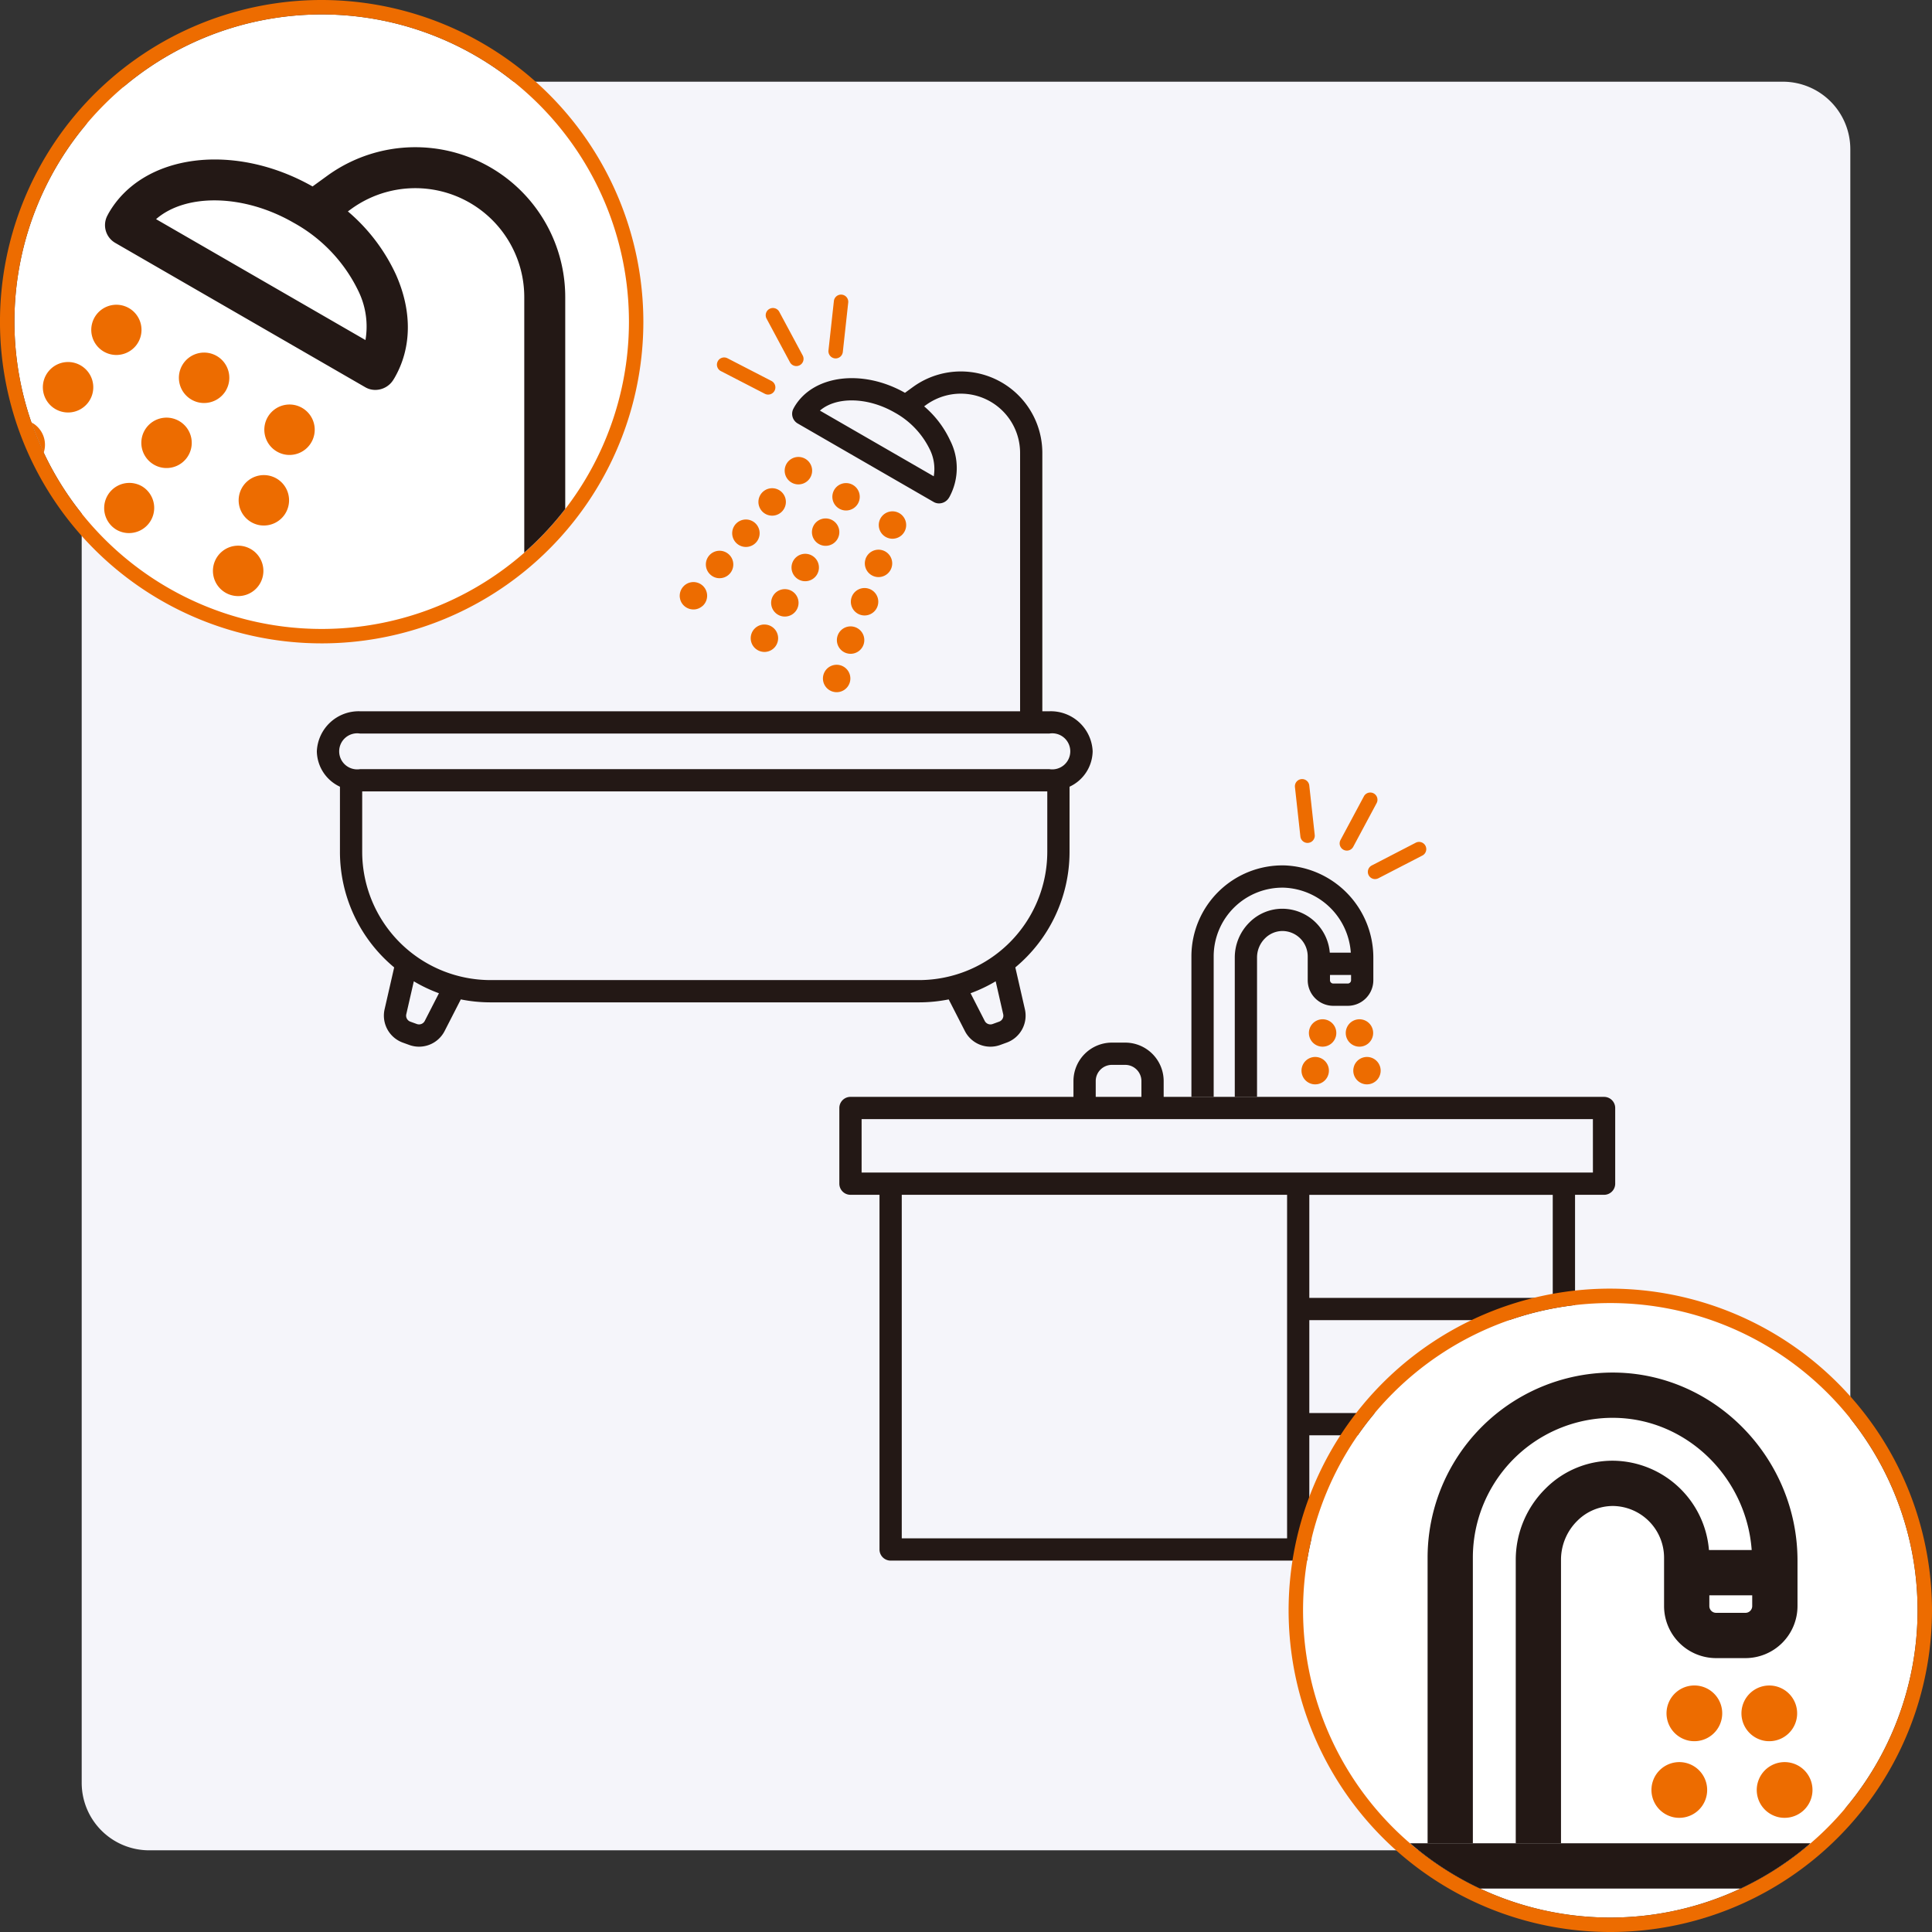 <svg id="グループ_103" data-name="グループ 103" xmlns="http://www.w3.org/2000/svg" xmlns:xlink="http://www.w3.org/1999/xlink" width="300" height="300" viewBox="0 0 300 300">
  <rect x="0" y="0" width="300" height="300" fill="#333333" stroke="none"/>
  <defs>
    <clipPath id="clip-path">
      <rect id="長方形_64" data-name="長方形 64" width="300" height="300" fill="none"/>
    </clipPath>
  </defs>
  <g id="グループ_102" data-name="グループ 102" clip-path="url(#clip-path)">
    <path id="パス_601" data-name="パス 601" d="M272.609,283.086H18.934A10.477,10.477,0,0,1,8.457,272.608V18.934A10.477,10.477,0,0,1,18.934,8.458H272.609a10.478,10.478,0,0,1,10.478,10.476V272.608a10.478,10.478,0,0,1-10.478,10.478" transform="translate(4.229 4.229)" fill="#f5f5fa"/>
    <path id="パス_602" data-name="パス 602" d="M153.269,97.444a6.5,6.5,0,0,0-6.738-6.219h-1.077V51.112a12.655,12.655,0,0,0-20.1-10.234l-1.23.894c-6.618-3.752-14.307-2.766-17.2,2.238-.033.057-.063.114-.114.212a1.728,1.728,0,0,0,.66,2.314l21.107,12.186a1.668,1.668,0,0,0,.838.222,1.8,1.8,0,0,0,1.52-.848c.038-.057.074-.115.105-.171a9.438,9.438,0,0,0,.1-8.751,15.546,15.546,0,0,0-4.039-5.3l.284-.206A9.2,9.2,0,0,1,142,51.112V91.225H39.536A6.5,6.5,0,0,0,32.8,97.444a6.179,6.179,0,0,0,3.588,5.493v10.111a23.326,23.326,0,0,0,8.42,17.946l-1.487,6.5a4.458,4.458,0,0,0,2.817,5.175l1.016.369a4.414,4.414,0,0,0,1.515.267,4.459,4.459,0,0,0,3.967-2.421l2.52-4.92a23.385,23.385,0,0,0,4.6.458h66.552a23.412,23.412,0,0,0,4.605-.458l2.518,4.919a4.448,4.448,0,0,0,5.482,2.155l1.016-.37a4.456,4.456,0,0,0,2.817-5.174l-1.486-6.5a23.33,23.33,0,0,0,8.419-17.946V102.937a6.179,6.179,0,0,0,3.588-5.493M128.594,54.736l-17.675-10.2c2.489-2.173,7.37-2.145,11.609.3a13.065,13.065,0,0,1,5.465,5.756,6.823,6.823,0,0,1,.6,4.146M49.556,139.308a1,1,0,0,1-1.224.48l-1.014-.369a.994.994,0,0,1-.629-1.155l1.169-5.11a23.291,23.291,0,0,0,3.9,1.855Zm89.821-1.044a.994.994,0,0,1-.628,1.154l-1.016.37a1,1,0,0,1-1.224-.482l-2.2-4.3a23.251,23.251,0,0,0,3.9-1.855Zm-13.068-5.3H59.757a19.936,19.936,0,0,1-19.914-19.914v-9.385h106.38v9.385a19.936,19.936,0,0,1-19.914,19.914m20.222-32.757h-107a2.8,2.8,0,1,1,0-5.523h107a2.8,2.8,0,1,1,0,5.523" transform="translate(16.399 19.223)" fill="#231815"/>
    <path id="パス_603" data-name="パス 603" d="M85.91,60.521A2.128,2.128,0,1,0,83,61.3a2.088,2.088,0,0,0,1.064.287,2.138,2.138,0,0,0,1.845-1.063" transform="translate(40.969 28.664)" fill="#ed6c00"/>
    <path id="パス_604" data-name="パス 604" d="M84.338,54.733a2.122,2.122,0,0,0,.777,2.9,2.093,2.093,0,0,0,1.064.288,2.127,2.127,0,1,0-1.841-3.192" transform="translate(42.025 26.835)" fill="#ed6c00"/>
    <path id="パス_605" data-name="パス 605" d="M83.8,64.18a2.128,2.128,0,1,0-2.909.777,2.088,2.088,0,0,0,1.063.287A2.131,2.131,0,0,0,83.8,64.18" transform="translate(39.913 30.494)" fill="#ed6c00"/>
    <path id="パス_606" data-name="パス 606" d="M79.841,64.648a2.13,2.13,0,0,0-1.506,3.633,1.971,1.971,0,0,0,.326.261,1.782,1.782,0,0,0,.366.2,2.1,2.1,0,0,0,.395.122,2.169,2.169,0,0,0,.42.044,2.128,2.128,0,0,0,0-4.256" transform="translate(38.857 32.324)" fill="#ed6c00"/>
    <path id="パス_607" data-name="パス 607" d="M80.64,54.8a2.131,2.131,0,1,0-1.367-.5,2.124,2.124,0,0,0,1.367.5" transform="translate(39.255 25.272)" fill="#ed6c00"/>
    <path id="パス_608" data-name="パス 608" d="M77.924,58.039a2.131,2.131,0,1,0-1.367-.5,2.124,2.124,0,0,0,1.367.5" transform="translate(37.897 26.891)" fill="#ed6c00"/>
    <path id="パス_609" data-name="パス 609" d="M75.2,61.272a2.127,2.127,0,0,0,1.372-3.754,2.127,2.127,0,1,0-2.734,3.259,2.1,2.1,0,0,0,1.362.5" transform="translate(36.538 28.509)" fill="#ed6c00"/>
    <path id="パス_610" data-name="パス 610" d="M88.21,62.273A2.129,2.129,0,1,0,90.934,61a2.125,2.125,0,0,0-2.724,1.272" transform="translate(44.04 30.437)" fill="#ed6c00"/>
    <path id="パス_611" data-name="パス 611" d="M89.657,58.3a2.124,2.124,0,0,0,1.272,2.729,2.037,2.037,0,0,0,.723.128,2.127,2.127,0,1,0-2-2.856" transform="translate(44.764 28.452)" fill="#ed6c00"/>
    <path id="パス_612" data-name="パス 612" d="M90.763,67.7a2.129,2.129,0,1,0-2.729,1.272,2.242,2.242,0,0,0,.729.128,2.126,2.126,0,0,0,2-1.4" transform="translate(43.318 32.422)" fill="#ed6c00"/>
    <path id="パス_613" data-name="パス 613" d="M86.451,51.074a2.122,2.122,0,0,0,.777,2.9,2.093,2.093,0,0,0,1.063.288,2.127,2.127,0,1,0-1.84-3.192" transform="translate(43.082 25.006)" fill="#ed6c00"/>
    <path id="パス_614" data-name="パス 614" d="M83.358,51.564a2.131,2.131,0,1,0-1.367-.5,2.124,2.124,0,0,0,1.367.5" transform="translate(40.614 23.653)" fill="#ed6c00"/>
    <path id="パス_615" data-name="パス 615" d="M91.1,54.331a2.124,2.124,0,0,0,1.272,2.729,2.037,2.037,0,0,0,.723.128A2.127,2.127,0,1,0,91.1,54.331" transform="translate(45.486 26.466)" fill="#ed6c00"/>
    <path id="パス_616" data-name="パス 616" d="M70.522,63.194a2.113,2.113,0,0,0,.464.691,2.138,2.138,0,0,0,1.5.622,2.173,2.173,0,0,0,.416-.037,2.549,2.549,0,0,0,.4-.123,2.325,2.325,0,0,0,.366-.2A2.289,2.289,0,0,0,74,63.886a2.128,2.128,0,0,0-1.922-3.59,2.044,2.044,0,0,0-.4.121,1.827,1.827,0,0,0-.366.2,1.678,1.678,0,0,0-.324.267,2.134,2.134,0,0,0-.623,1.5,1.822,1.822,0,0,0,.042.414,2.106,2.106,0,0,0,.117.4" transform="translate(35.182 30.128)" fill="#ed6c00"/>
    <path id="パス_617" data-name="パス 617" d="M89.319,71.675a2.129,2.129,0,1,0-2.729,1.272,2.242,2.242,0,0,0,.729.128,2.129,2.129,0,0,0,2-1.4" transform="translate(42.596 34.408)" fill="#ed6c00"/>
    <path id="パス_618" data-name="パス 618" d="M157,116.357h-5.25m-10.189,0H137.25V113.9a5.977,5.977,0,0,0-5.971-5.97h-2.066a5.977,5.977,0,0,0-5.971,5.97v2.455H88.616a1.728,1.728,0,0,0-1.728,1.728v11.751a1.728,1.728,0,0,0,1.728,1.728h4.508v55.073a1.729,1.729,0,0,0,1.728,1.729H199.4a1.729,1.729,0,0,0,1.728-1.729V131.564h4.508a1.728,1.728,0,0,0,1.728-1.728V118.085a1.728,1.728,0,0,0-1.728-1.728H171.005m-3.458,0h-7.093m-12.165,0h-3.275M126.7,113.9a2.517,2.517,0,0,1,2.514-2.514h2.066a2.517,2.517,0,0,1,2.514,2.514v2.455H126.7ZM96.581,131.564h59.833v53.345H96.581Zm101.085,33.885h-37.8V151.022h37.8Zm-37.8,3.458h37.8v16h-37.8Zm37.8-21.34h-37.8v-16h37.8Zm6.237-19.46H90.346v-8.294H203.9Z" transform="translate(43.444 53.966)" fill="#231815"/>
    <path id="パス_619" data-name="パス 619" d="M137.8,89.588a14.139,14.139,0,0,0-14.465,14.12v21.824h3.457V103.708a10.681,10.681,0,0,1,10.925-10.663,10.826,10.826,0,0,1,10.368,10.094h-3.263a7.424,7.424,0,0,0-7.237-6.821,7.209,7.209,0,0,0-5.235,2.12,7.653,7.653,0,0,0-2.281,5.421v21.674h3.456V103.858a4.181,4.181,0,0,1,1.25-2.956,3.848,3.848,0,0,1,2.753-1.128,3.952,3.952,0,0,1,3.867,3.935v3.71a3.977,3.977,0,0,0,3.973,3.972h2.242a3.977,3.977,0,0,0,3.974-3.972V103.94A14.328,14.328,0,0,0,137.8,89.588m10.326,17.829a.516.516,0,0,1-.516.514h-2.242a.516.516,0,0,1-.516-.514V106.6h3.274Z" transform="translate(61.667 44.792)" fill="#231815"/>
    <path id="パス_620" data-name="パス 620" d="M84.019,40.9a1.12,1.12,0,0,1-.987-.591L79.4,33.534a1.12,1.12,0,0,1,1.974-1.059l3.636,6.777a1.121,1.121,0,0,1-.987,1.65" transform="translate(39.632 15.943)" fill="#ed6c00"/>
    <path id="パス_621" data-name="パス 621" d="M86.881,40.4c-.042,0-.082,0-.124-.006a1.125,1.125,0,0,1-.992-1.237l.839-7.646a1.12,1.12,0,1,1,2.226.246L87.993,39.4a1.122,1.122,0,0,1-1.112,1" transform="translate(42.879 15.255)" fill="#ed6c00"/>
    <path id="パス_622" data-name="パス 622" d="M82.172,42.771a1.116,1.116,0,0,1-.514-.125L74.823,39.12a1.12,1.12,0,1,1,1.029-1.991l6.834,3.526a1.12,1.12,0,0,1-.514,2.115" transform="translate(37.108 18.501)" fill="#ed6c00"/>
    <path id="パス_623" data-name="パス 623" d="M139.8,91.061a1.1,1.1,0,0,1-.529-.133,1.12,1.12,0,0,1-.458-1.516l3.632-6.779a1.12,1.12,0,1,1,1.974,1.059l-3.632,6.779a1.12,1.12,0,0,1-.987.591" transform="translate(69.341 41.02)" fill="#ed6c00"/>
    <path id="パス_624" data-name="パス 624" d="M142.72,92.928a1.12,1.12,0,0,1-.514-2.115l6.832-3.534a1.12,1.12,0,0,1,1.027,1.991L143.234,92.8a1.107,1.107,0,0,1-.515.124" transform="translate(70.799 43.577)" fill="#ed6c00"/>
    <path id="パス_625" data-name="パス 625" d="M136.009,90.554a1.121,1.121,0,0,1-1.111-1l-.842-7.644a1.12,1.12,0,1,1,2.226-.244l.843,7.644a1.122,1.122,0,0,1-.992,1.236,1.149,1.149,0,0,1-.124.006" transform="translate(67.025 40.334)" fill="#ed6c00"/>
    <path id="パス_626" data-name="パス 626" d="M134.861,110.814a2.124,2.124,0,0,0,1.272,2.729,2.037,2.037,0,0,0,.723.127,2.127,2.127,0,1,0-1.995-2.856" transform="translate(67.366 54.708)" fill="#ed6c00"/>
    <path id="パス_627" data-name="パス 627" d="M140.222,110.814a2.124,2.124,0,0,0,1.272,2.729,2.037,2.037,0,0,0,.723.127,2.127,2.127,0,1,0-2-2.856" transform="translate(70.046 54.708)" fill="#ed6c00"/>
    <path id="パス_628" data-name="パス 628" d="M135.628,106.913a2.123,2.123,0,0,0,1.273,2.729,2.024,2.024,0,0,0,.721.127,2.127,2.127,0,1,0-1.995-2.856" transform="translate(67.749 52.757)" fill="#ed6c00"/>
    <path id="パス_629" data-name="パス 629" d="M139.442,106.913a2.124,2.124,0,0,0,1.272,2.729,2.038,2.038,0,0,0,.723.127,2.127,2.127,0,1,0-1.995-2.856" transform="translate(69.656 52.757)" fill="#ed6c00"/>
    <path id="パス_630" data-name="パス 630" d="M96.917,49.205A47.712,47.712,0,1,1,49.205,1.493,47.712,47.712,0,0,1,96.917,49.205" transform="translate(0.747 0.747)" fill="#fff"/>
    <path id="パス_631" data-name="パス 631" d="M49.951,2.24A47.712,47.712,0,1,1,2.24,49.951,47.712,47.712,0,0,1,49.951,2.24m0-2.24A49.951,49.951,0,1,0,99.9,49.951,50.009,50.009,0,0,0,49.951,0" fill="#ed6c00"/>
    <path id="パス_632" data-name="パス 632" d="M82.336,71.417V38.527A23.283,23.283,0,0,0,45.361,19.7L43.1,21.341c-12.177-6.9-26.324-5.091-31.643,4.118-.059.1-.113.208-.208.39a3.181,3.181,0,0,0,1.213,4.257l38.835,22.42a3.068,3.068,0,0,0,1.541.41,3.306,3.306,0,0,0,2.8-1.56c.068-.107.135-.213.194-.315,2.688-4.656,2.754-10.374.185-16.1a28.548,28.548,0,0,0-7.431-9.743l.521-.379A16.923,16.923,0,0,1,75.974,38.527V78.2a48.018,48.018,0,0,0,6.362-6.782M50.207,37.565a12.551,12.551,0,0,1,1.108,7.629L18.8,26.42c4.579-4,13.558-3.947,21.359.556A24.015,24.015,0,0,1,50.207,37.565" transform="translate(5.434 7.61)" fill="#231815"/>
    <path id="パス_633" data-name="パス 633" d="M16.612,50.494A3.911,3.911,0,0,0,12.7,57.266a3.853,3.853,0,0,0,1.958.528,3.911,3.911,0,0,0,1.957-7.3" transform="translate(5.37 24.982)" fill="#ed6c00"/>
    <path id="パス_634" data-name="パス 634" d="M20.5,43.76a3.911,3.911,0,0,0-3.915,6.772,3.853,3.853,0,0,0,1.958.528,3.911,3.911,0,0,0,1.957-7.3" transform="translate(7.315 21.616)" fill="#ed6c00"/>
    <path id="パス_635" data-name="パス 635" d="M5.349,38.885a3.915,3.915,0,1,0,5.52-.489,3.9,3.9,0,0,0-5.52.489" transform="translate(2.217 18.74)" fill="#ed6c00"/>
    <path id="パス_636" data-name="パス 636" d="M3.964,44.2a3.85,3.85,0,0,0-.709-.47,47.1,47.1,0,0,0,1.907,4.685,3.914,3.914,0,0,0-1.2-4.215" transform="translate(1.627 21.867)" fill="#ed6c00"/>
    <path id="パス_637" data-name="パス 637" d="M27.293,56.723a3.914,3.914,0,0,0-2.672,7.359,3.973,3.973,0,0,0,1.341.235,3.913,3.913,0,0,0,1.33-7.594" transform="translate(11.022 28.244)" fill="#ed6c00"/>
    <path id="パス_638" data-name="パス 638" d="M29.955,49.417a3.914,3.914,0,0,0-2.671,7.359,3.74,3.74,0,0,0,1.33.234,3.914,3.914,0,0,0,1.341-7.593" transform="translate(12.353 24.591)" fill="#ed6c00"/>
    <path id="パス_639" data-name="パス 639" d="M25.825,42.372A3.915,3.915,0,1,0,20.472,43.8a3.853,3.853,0,0,0,1.958.528,3.937,3.937,0,0,0,3.4-1.957" transform="translate(9.258 18.251)" fill="#ed6c00"/>
    <path id="パス_640" data-name="パス 640" d="M16.349,37.959a3.9,3.9,0,1,0-2.994,1.4,3.924,3.924,0,0,0,2.994-1.4" transform="translate(4.717 15.762)" fill="#ed6c00"/>
    <path id="パス_641" data-name="パス 641" d="M32.613,42.11a3.914,3.914,0,0,0-2.672,7.359,3.742,3.742,0,0,0,1.33.236,3.915,3.915,0,0,0,1.341-7.594" transform="translate(13.682 20.938)" fill="#ed6c00"/>
    <path id="パス_642" data-name="パス 642" d="M230.315,182.6A47.712,47.712,0,1,1,182.6,134.891,47.712,47.712,0,0,1,230.315,182.6" transform="translate(67.445 67.445)" fill="#fff"/>
    <path id="パス_643" data-name="パス 643" d="M183.35,135.638a47.712,47.712,0,1,1-47.712,47.712,47.712,47.712,0,0,1,47.712-47.712m0-2.24A49.952,49.952,0,1,0,233.3,183.35,50.009,50.009,0,0,0,183.35,133.4" transform="translate(66.699 66.699)" fill="#ed6c00"/>
    <path id="パス_644" data-name="パス 644" d="M197.3,197.847a47.634,47.634,0,0,0,10.845-7.031H145.973a47.677,47.677,0,0,0,10.846,7.031Z" transform="translate(72.987 95.408)" fill="#231815"/>
    <path id="パス_645" data-name="パス 645" d="M154.813,170.806a21.715,21.715,0,0,1,22.214-21.684c11.133.264,20.265,9.327,21.084,20.526h-6.636a15.1,15.1,0,0,0-14.718-13.87,14.662,14.662,0,0,0-10.644,4.311,15.563,15.563,0,0,0-4.639,11.022v44.072H168.5V171.111a8.5,8.5,0,0,1,2.539-6.01,7.819,7.819,0,0,1,5.6-2.294,8.036,8.036,0,0,1,7.865,8v7.543a8.088,8.088,0,0,0,8.079,8.078h4.562a8.088,8.088,0,0,0,8.079-8.078v-7.071c0-15.726-12.574-28.818-28.029-29.184a28.749,28.749,0,0,0-29.41,28.711v44.376h7.03Zm43.379,7.543a1.048,1.048,0,0,1-1.048,1.047h-4.562a1.048,1.048,0,0,1-1.048-1.047v-1.671h6.658Z" transform="translate(73.891 71.043)" fill="#231815"/>
    <path id="パス_646" data-name="パス 646" d="M176.76,182.672a4.326,4.326,0,0,0-2.952,8.133,4.121,4.121,0,0,0,1.47.259,4.326,4.326,0,0,0,1.482-8.392" transform="translate(85.479 91.207)" fill="#ed6c00"/>
    <path id="パス_647" data-name="パス 647" d="M182.123,185.257a4.318,4.318,0,0,0,2.586,5.548,4.121,4.121,0,0,0,1.47.259,4.326,4.326,0,1,0-4.056-5.808" transform="translate(90.929 91.207)" fill="#ed6c00"/>
    <path id="パス_648" data-name="パス 648" d="M178.32,174.739a4.326,4.326,0,0,0-2.952,8.133,4.121,4.121,0,0,0,1.47.26,4.327,4.327,0,0,0,1.482-8.393" transform="translate(86.259 87.24)" fill="#ed6c00"/>
    <path id="パス_649" data-name="パス 649" d="M184.593,183.132a4.324,4.324,0,1,0-1.47-.26,4.121,4.121,0,0,0,1.47.26" transform="translate(90.136 87.24)" fill="#ed6c00"/>
  </g>
</svg>
